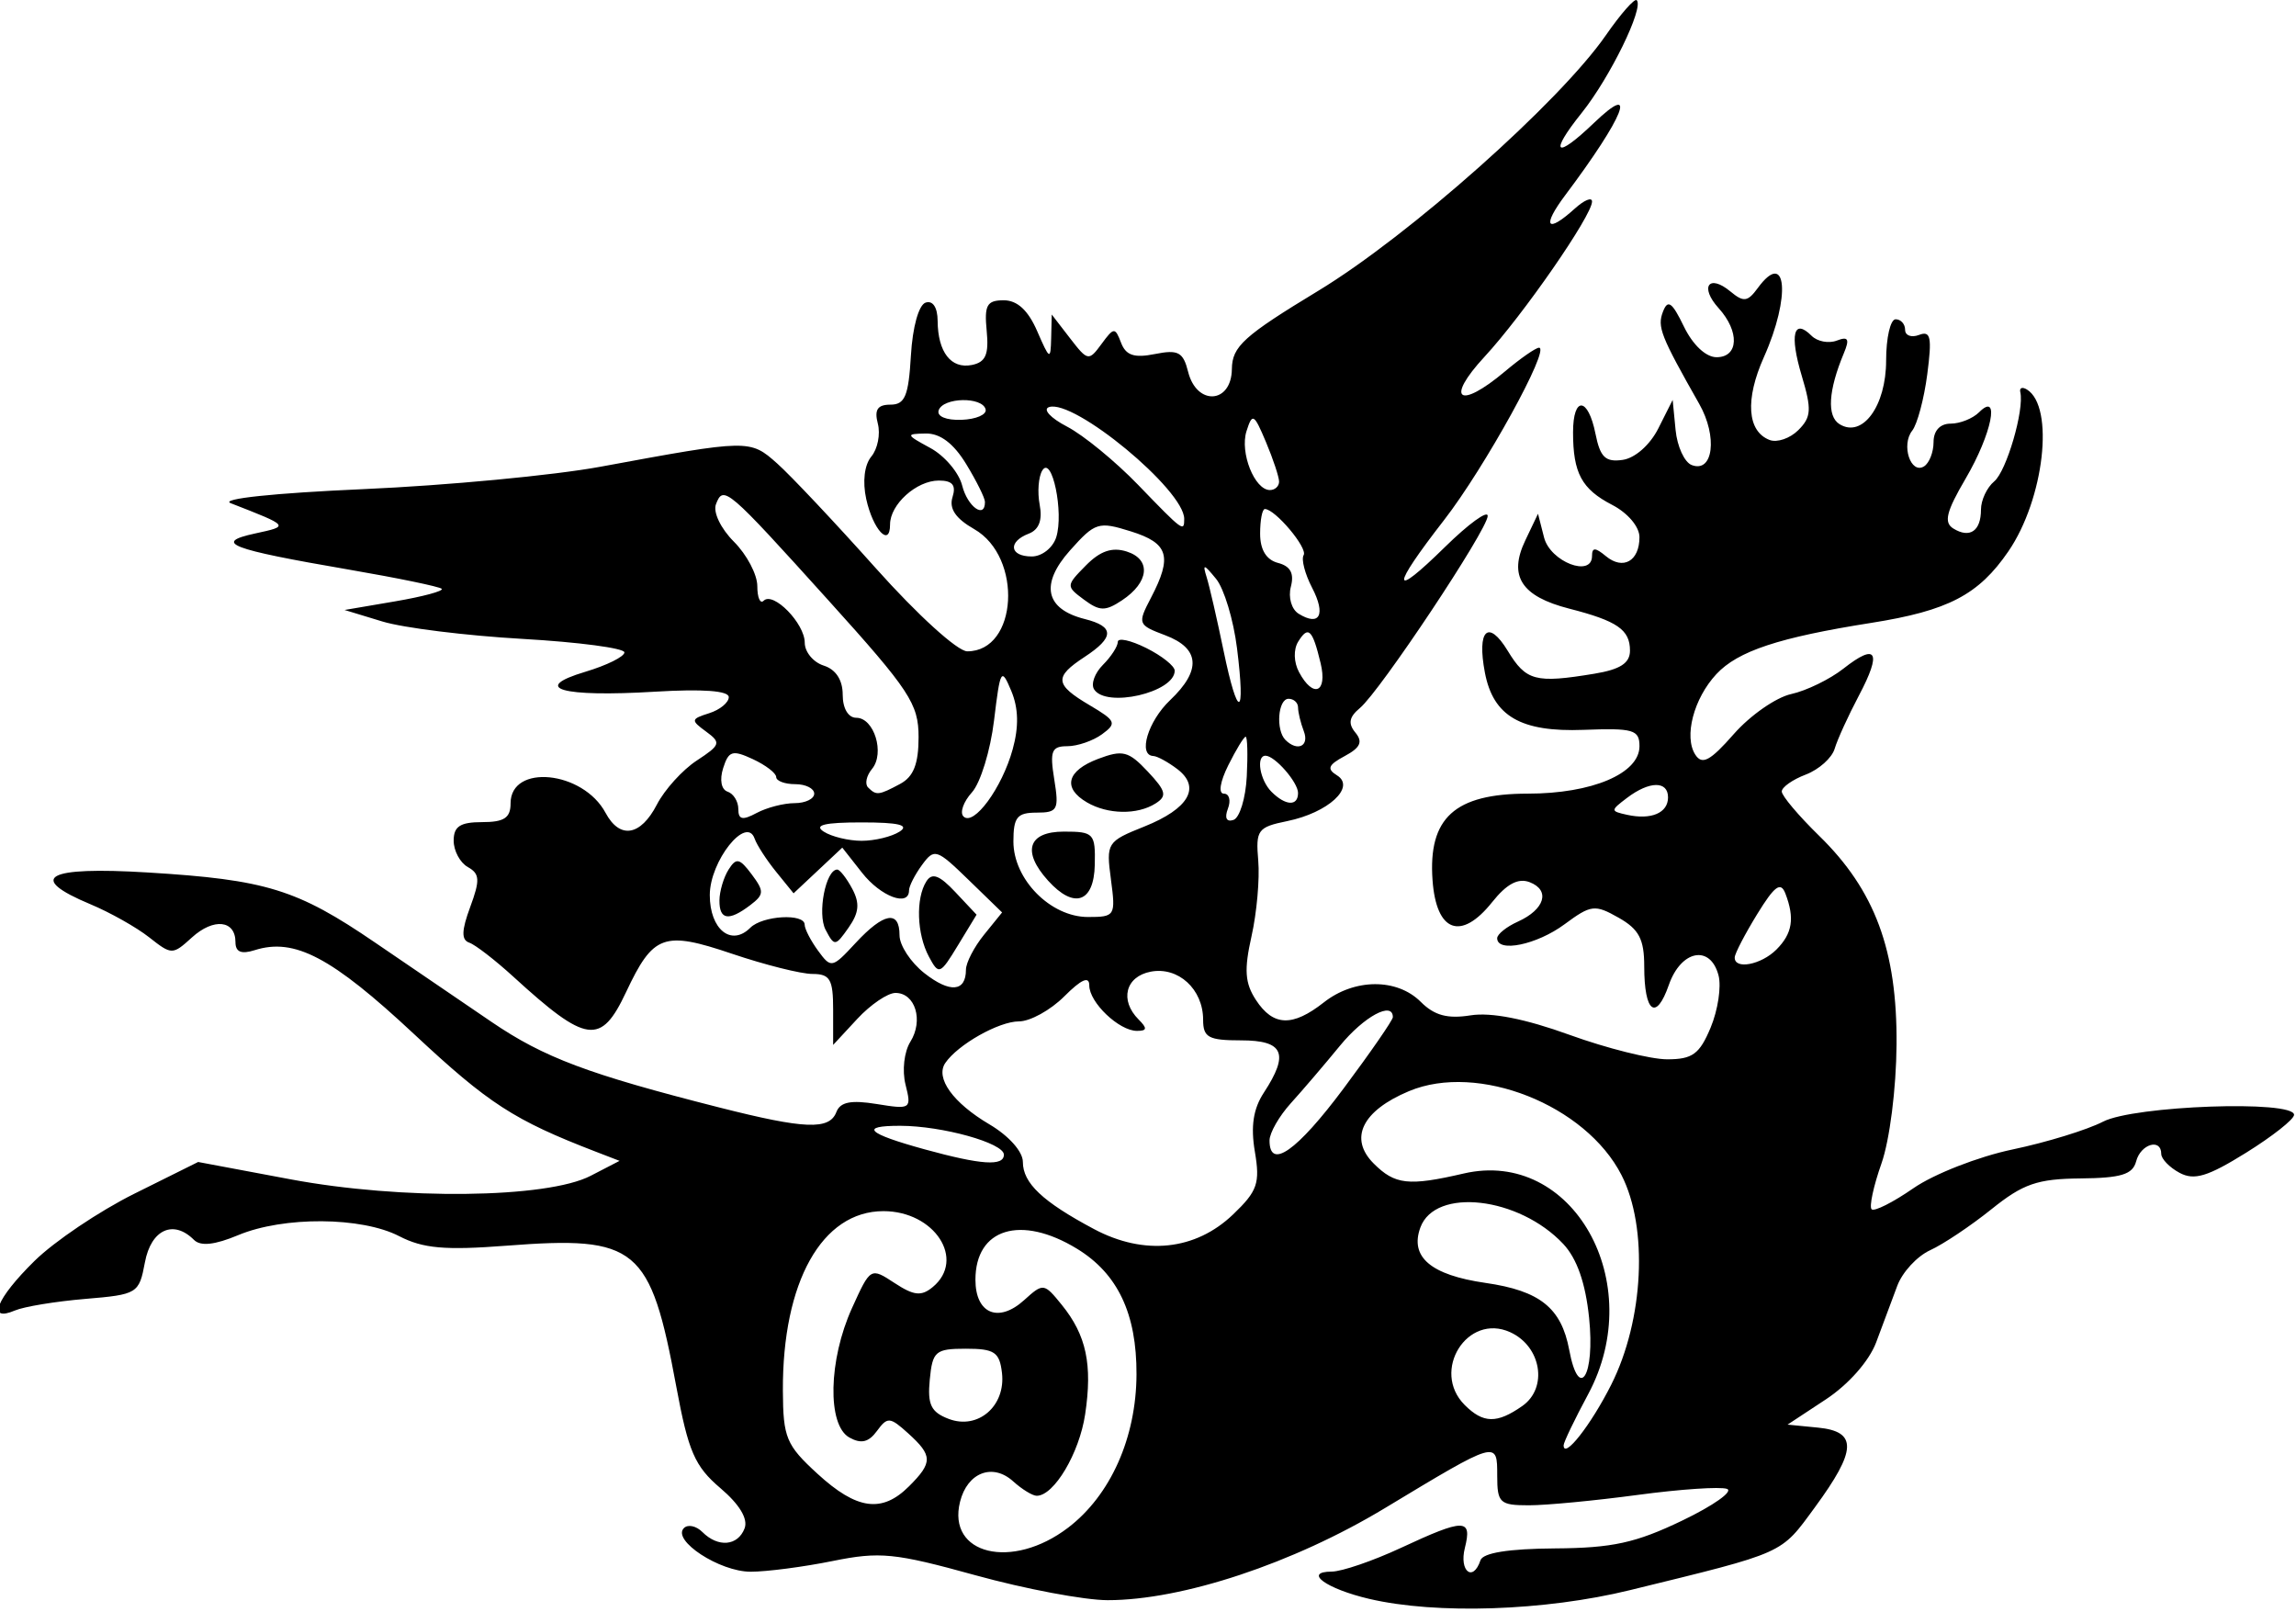 <?xml version="1.0" encoding="UTF-8"?>
<svg version="1.0" viewBox="0 0 263.35 184.9" xmlns="http://www.w3.org/2000/svg">
<defs>
<filter id="e">
<feGaussianBlur stdDeviation="1.272"/>
</filter>
<filter id="g">
<feGaussianBlur stdDeviation="0.574"/>
</filter>
<filter id="f">
<feGaussianBlur stdDeviation="1.356"/>
</filter>
<filter id="d">
<feGaussianBlur stdDeviation="0.984"/>
</filter>
<filter id="c">
<feGaussianBlur stdDeviation="0.831"/>
</filter>
<filter id="b">
<feGaussianBlur stdDeviation="1.306"/>
</filter>
<filter id="a">
<feGaussianBlur stdDeviation="2.389"/>
</filter>
</defs>
<g transform="translate(-276.9 -428.48)">
<g transform="matrix(1.02 0 0 1.02 -1073.5 432.38)">
<path d="m1477.9 175.95c-4.84-1.133-7.487-3.052-4.232-3.069 1.144-5e-3 4.648-1.206 7.787-2.667 7.151-3.329 8.028-3.328 7.19 0.011-0.66 2.628 0.923 3.878 1.755 1.385 0.28-0.839 3.172-1.301 8.357-1.336 6.477-0.044 9.101-0.617 14.33-3.129 3.52-1.691 5.786-3.295 5.034-3.564-0.752-0.269-5.269 0.036-10.038 0.678-4.769 0.642-10.274 1.167-12.235 1.167-3.276 0-3.564-0.268-3.564-3.314 0-4.01 0.084-4.035-12.667 3.653-10.28 6.197-22.741 10.33-31.144 10.329-2.6-4.2e-4 -9.288-1.262-14.862-2.802-9.092-2.513-10.745-2.678-16.066-1.599-3.262 0.661-7.41 1.202-9.216 1.202-3.488 0-8.88-3.524-7.504-4.904 0.45-0.451 1.386-0.253 2.08 0.442 1.764 1.764 3.984 1.573 4.744-0.409 0.411-1.072-0.566-2.697-2.727-4.534-2.873-2.442-3.6-4.116-4.95-11.397-2.923-15.763-4.396-16.986-19.094-15.856-6.931 0.533-9.39 0.314-12.07-1.072-4.229-2.187-13.006-2.244-18.097-0.116-2.65 1.107-4.236 1.277-4.98 0.533-2.313-2.313-4.821-1.165-5.513 2.521-0.66 3.52-0.832 3.625-6.716 4.119-3.321 0.279-6.878 0.864-7.905 1.302-3.172 1.352-2.118-1.319 2.197-5.566 2.235-2.2 7.291-5.605 11.236-7.566l7.173-3.566 10.366 1.945c12.517 2.349 28.838 2.16 33.77-0.39l3.252-1.682-2.66-1.025c-9.208-3.549-12.056-5.392-20.444-13.223-9.284-8.668-13.45-10.861-17.93-9.439-1.504 0.477-2.158 0.205-2.158-0.898 0-2.484-2.451-2.752-4.894-0.535-2.186 1.984-2.275 1.983-4.818-0.018-1.425-1.121-4.384-2.787-6.574-3.703-7.256-3.032-5.019-4.28 6.419-3.582 13.319 0.813 16.78 1.881 25.588 7.894 3.969 2.709 9.856 6.721 13.083 8.914 5.901 4.011 10.844 5.867 25.603 9.614 9.628 2.444 12.383 2.552 13.165 0.514 0.435-1.133 1.638-1.372 4.538-0.902 3.837 0.623 3.927 0.562 3.239-2.179-0.398-1.584-0.159-3.698 0.545-4.824 1.495-2.394 0.551-5.488-1.675-5.488-0.875 0-2.81 1.315-4.301 2.923l-2.71 2.923v-3.99c0-3.388-0.351-3.99-2.325-3.99-1.279 0-5.354-1.023-9.056-2.274-7.681-2.595-8.85-2.17-11.91 4.329-2.826 6.002-4.427 5.783-12.66-1.737-2.057-1.878-4.29-3.603-4.963-3.834-0.908-0.311-0.882-1.345 0.103-4.014 1.12-3.035 1.079-3.734-0.267-4.487-0.876-0.49-1.594-1.828-1.594-2.972 0-1.601 0.738-2.081 3.2-2.081 2.479 0 3.2-0.476 3.2-2.113 0-4.482 8.146-3.665 10.681 1.071 1.601 2.991 3.939 2.613 5.772-0.933 0.865-1.673 2.881-3.899 4.479-4.946 2.686-1.76 2.765-2.008 1.048-3.264-1.738-1.271-1.716-1.405 0.348-2.06 1.214-0.385 2.207-1.2 2.207-1.811 0-0.717-2.93-0.933-8.268-0.611-10.528 0.637-14.082-0.374-7.863-2.237 2.418-0.724 4.396-1.706 4.396-2.181 0-0.475-5.161-1.158-11.468-1.518-6.307-0.359-13.388-1.238-15.735-1.952l-4.267-1.298 5.684-0.97c3.126-0.533 5.485-1.168 5.243-1.411-0.242-0.242-4.947-1.215-10.455-2.161-13.423-2.306-15.294-3.027-10.533-4.059 3.881-0.841 3.904-0.813-2.741-3.405-1.259-0.491 4.861-1.14 14.935-1.582 9.388-0.412 21.389-1.548 26.67-2.523 16.675-3.079 16.782-3.081 19.838-0.367 1.523 1.353 6.522 6.66 11.108 11.794 4.683 5.242 9.187 9.334 10.274 9.334 5.683 0 6.28-10.601 0.774-13.744-2.083-1.189-2.839-2.304-2.433-3.591 0.425-1.351-6e-4 -1.867-1.541-1.867-2.506 0-5.482 2.682-5.482 4.94 0 2.643-1.921 0.591-2.679-2.862-0.432-1.967-0.206-3.839 0.577-4.783 0.708-0.853 1.035-2.514 0.728-3.69-0.411-1.573-0.036-2.139 1.419-2.139 1.629 0 2.035-0.972 2.3-5.517 0.188-3.216 0.879-5.7 1.656-5.956 0.809-0.267 1.34 0.54 1.35 2.05 0.024 3.519 1.506 5.433 3.845 4.963 1.556-0.313 1.931-1.174 1.671-3.839-0.282-2.891 0.022-3.435 1.918-3.435 1.522 0 2.743 1.125 3.76 3.467 1.41 3.245 1.511 3.296 1.572 0.8l0.065-2.667 2.057 2.667c1.986 2.575 2.107 2.597 3.538 0.65 1.394-1.897 1.525-1.905 2.203-0.137 0.545 1.42 1.474 1.729 3.802 1.264 2.623-0.525 3.178-0.227 3.738 2.003 0.965 3.844 4.873 3.594 4.918-0.314 0.029-2.542 1.327-3.717 9.717-8.801 10.196-6.178 27.142-21.234 32.335-28.727 1.67-2.41 3.234-4.185 3.474-3.945 0.835 0.835-3.001 8.69-6.187 12.669-3.723 4.651-2.958 5.283 1.373 1.134 5.039-4.827 3.408-0.715-3.215 8.107-2.67 3.557-2.099 4.383 1.056 1.529 1.073-0.971 1.949-1.331 1.948-0.8 0 1.573-7.771 12.783-12.087 17.447-4.48 4.842-2.872 6.001 2.294 1.654 1.743-1.467 3.467-2.667 3.831-2.667 1.327 0-6.11 13.497-10.678 19.379-6.029 7.764-5.985 9.003 0.107 3.024 2.64-2.591 4.801-4.163 4.801-3.492 0 1.519-12.115 19.73-14.372 21.603-1.215 1.008-1.35 1.744-0.508 2.759 0.863 1.04 0.566 1.696-1.198 2.64-1.861 0.996-2.041 1.445-0.869 2.169 2.139 1.323-0.995 4.203-5.598 5.144-3.32 0.679-3.555 0.999-3.258 4.444 0.176 2.042-0.164 5.863-0.754 8.492-0.851 3.787-0.748 5.278 0.497 7.18 1.941 2.964 4.107 3.039 7.633 0.267 3.443-2.708 8.226-2.733 10.901-0.058 1.529 1.529 3.004 1.928 5.601 1.515 2.31-0.368 6.144 0.388 11.122 2.191 4.178 1.514 9.123 2.752 10.989 2.752 2.838 0 3.636-0.582 4.882-3.566 0.819-1.961 1.219-4.601 0.888-5.867-0.914-3.494-4.217-2.861-5.588 1.072-1.435 4.116-2.767 3.112-2.767-2.086 0-3.062-0.586-4.176-2.879-5.474-2.679-1.517-3.101-1.465-6.091 0.745-3.111 2.3-7.566 3.219-7.566 1.561 0-0.448 1.049-1.288 2.331-1.867 3.03-1.369 3.674-3.529 1.321-4.433-1.289-0.495-2.582 0.192-4.213 2.239-3.507 4.399-6.287 3.379-6.707-2.462-0.504-7.009 2.493-9.732 10.708-9.732 7.233 0 12.562-2.262 12.562-5.333 0-1.851-0.686-2.052-6.285-1.839-7.058 0.268-10.159-1.528-11.096-6.425-0.922-4.824 0.373-6.067 2.566-2.462 2.064 3.394 3.111 3.671 9.747 2.574 2.906-0.48 4-1.19 4-2.592 0-2.356-1.419-3.337-6.832-4.724-5.384-1.379-6.855-3.654-4.949-7.651l1.438-3.017 0.681 2.667c0.699 2.736 5.394 4.544 5.394 2.077 0-0.976 0.361-0.972 1.553 0.018 1.937 1.607 3.78 0.568 3.78-2.13 0-1.172-1.309-2.72-3.071-3.631-3.426-1.772-4.396-3.572-4.396-8.155 0-4.105 1.69-3.995 2.522 0.163 0.529 2.643 1.119 3.21 3.057 2.934 1.394-0.199 3.078-1.685 4.012-3.543l1.61-3.2 0.328 3.376c0.18 1.857 0.996 3.633 1.812 3.946 2.424 0.93 2.934-3.195 0.849-6.87-4.344-7.659-4.738-8.659-4.082-10.368 0.547-1.425 1.022-1.09 2.356 1.665 1.002 2.068 2.472 3.45 3.671 3.45 2.494 0 2.614-2.888 0.229-5.523-2.16-2.386-1.097-3.882 1.328-1.87 1.484 1.232 1.939 1.175 3.077-0.381 3.258-4.456 3.741 0.95 0.693 7.758-2.132 4.762-1.886 8.352 0.638 9.32 0.844 0.324 2.3-0.176 3.235-1.111 1.462-1.462 1.515-2.318 0.377-6.117-1.38-4.606-0.912-6.506 1.106-4.488 0.648 0.648 1.924 0.893 2.834 0.544 1.293-0.496 1.468-0.186 0.799 1.417-1.751 4.199-1.927 7.088-0.485 7.979 2.577 1.593 5.238-2.043 5.238-7.159 0-2.549 0.48-4.635 1.067-4.635 0.587 0 1.067 0.531 1.067 1.181 0 0.65 0.708 0.909 1.574 0.577 1.303-0.5 1.461 0.261 0.919 4.42-0.36 2.763-1.122 5.618-1.693 6.344-1.269 1.612-0.17 4.943 1.326 4.019 0.591-0.365 1.074-1.596 1.074-2.735 0-1.283 0.731-2.071 1.92-2.071 1.056 0 2.496-0.576 3.2-1.28 2.407-2.407 1.425 2.446-1.508 7.45-2.189 3.735-2.486 4.943-1.385 5.624 1.847 1.141 3.105 0.28 3.105-2.125 0-1.067 0.67-2.496 1.489-3.175 1.383-1.148 3.398-8.048 2.932-10.04-0.113-0.484 0.224-0.614 0.75-0.289 3.127 1.933 1.935 12.32-2.087 18.19-3.356 4.898-6.772 6.679-15.43 8.047-10.378 1.64-14.986 3.164-17.406 5.758-2.553 2.736-3.68 7.053-2.367 9.068 0.768 1.179 1.674 0.691 4.322-2.325 1.843-2.099 4.749-4.124 6.457-4.499 1.708-0.375 4.354-1.664 5.879-2.864 3.742-2.944 4.341-1.894 1.732 3.036-1.191 2.251-2.417 4.94-2.725 5.976-0.307 1.036-1.771 2.344-3.253 2.907-1.482 0.563-2.694 1.419-2.694 1.901 0 0.482 1.891 2.723 4.201 4.979 6.279 6.131 8.784 12.883 8.706 23.469-0.036 4.957-0.771 10.751-1.696 13.373-0.898 2.545-1.396 4.863-1.107 5.152 0.289 0.289 2.406-0.778 4.706-2.371 2.299-1.593 7.307-3.551 11.129-4.351 3.822-0.8 8.406-2.208 10.188-3.129 3.49-1.805 21.481-2.448 21.481-0.768 0 0.499-2.432 2.419-5.404 4.267-4.309 2.678-5.823 3.136-7.468 2.256-1.135-0.607-2.063-1.567-2.063-2.133 0-1.795-2.312-1.109-2.823 0.838-0.388 1.478-1.691 1.879-6.261 1.923-4.845 0.047-6.45 0.601-10 3.454-2.326 1.869-5.432 3.947-6.902 4.617s-3.136 2.476-3.702 4.013c-0.566 1.537-1.635 4.399-2.375 6.359-0.794 2.102-3.114 4.728-5.653 6.401l-4.306 2.837 3.409 0.334c4.464 0.438 4.388 2.526-0.325 8.949-3.915 5.336-3.198 5.015-20.802 9.327-9.56 2.342-21.767 2.751-29.318 0.983zm-33.874-8.002c4.777-3.644 7.666-10.117 7.695-17.246 0.028-6.817-2.111-11.33-6.696-14.125-6.311-3.848-11.416-2.287-11.416 3.49 0 3.819 2.59 4.904 5.475 2.292 2.151-1.946 2.237-1.935 4.241 0.539 2.756 3.403 3.46 6.707 2.621 12.298-0.656 4.378-3.499 9.16-5.445 9.16-0.472 0-1.666-0.732-2.654-1.626-2.303-2.084-5.143-0.994-5.967 2.291-1.495 5.958 5.85 7.727 12.145 2.926zm-17.884-4.658c2.682-2.682 2.67-3.451-0.096-5.955-2.051-1.856-2.333-1.877-3.512-0.265-0.932 1.274-1.779 1.474-3.104 0.733-2.506-1.402-2.354-8.708 0.303-14.561 2.073-4.567 2.086-4.575 4.783-2.808 2.18 1.429 3.013 1.515 4.299 0.448 3.734-3.099 0.198-8.53-5.553-8.53-6.909 0-11.364 7.96-11.305 20.196 0.026 5.28 0.371 6.109 3.891 9.334 4.429 4.059 7.256 4.445 10.295 1.406zm78.961-11.423c3.663-7.272 4.174-17.655 1.161-23.561-4.029-7.897-16.143-12.688-23.894-9.449-5.275 2.204-6.798 5.319-3.979 8.138 2.394 2.394 3.921 2.564 10.124 1.126 12.249-2.84 20.751 12.246 13.99 24.825-1.515 2.818-2.754 5.397-2.754 5.731 0 1.634 3.061-2.26 5.352-6.81zm-68.509-1.323c-0.273-2.34-0.842-2.723-4.051-2.723-3.435 0-3.761 0.278-4.069 3.476-0.271 2.815 0.135 3.655 2.134 4.416 3.288 1.252 6.419-1.452 5.986-5.169zm58.512 3.716c2.907-2.036 2.143-6.7-1.359-8.295-4.828-2.2-8.938 4.365-5.121 8.181 2.086 2.086 3.627 2.113 6.48 0.114zm7.51-9.915c-0.404-3.913-1.367-6.664-2.906-8.303-4.984-5.306-14.401-6.392-16.066-1.853-1.217 3.316 1.168 5.346 7.319 6.232 6.123 0.881 8.531 2.808 9.418 7.538 1.097 5.847 2.909 2.917 2.235-3.614zm-40.032-11.622c2.742-2.627 3.048-3.507 2.448-7.055-0.482-2.856-0.182-4.82 1.015-6.647 2.873-4.385 2.224-5.87-2.567-5.87-3.668 0-4.267-0.325-4.267-2.316 0-3.437-2.794-6-5.894-5.407-2.84 0.543-3.517 3.22-1.36 5.377 0.996 0.996 0.955 1.28-0.183 1.28-2.016 0-5.365-3.191-5.365-5.111 0-1.084-0.883-0.698-2.812 1.232-1.547 1.547-3.84 2.812-5.097 2.812-2.26 0-6.883 2.612-8.285 4.681-1.142 1.686 0.87 4.479 4.965 6.896 2.182 1.287 3.761 3.061 3.761 4.223 0 2.383 2.213 4.472 8.001 7.552 5.652 3.008 11.413 2.401 15.639-1.647zm-25.774-6.721c0-1.306-6.93-3.237-11.646-3.245-4.66-7e-3 -3.754 0.864 2.755 2.653 6.357 1.747 8.891 1.915 8.891 0.591zm38.212-7.459c3.04-4.075 5.527-7.675 5.527-8.001 0-1.835-3.251-0.078-5.949 3.215-1.716 2.094-4.199 4.999-5.519 6.456-1.32 1.457-2.4 3.344-2.4 4.194 0 3.359 3.073 1.199 8.342-5.864zm-42.479-13.338c0-0.78 0.914-2.548 2.032-3.928l2.032-2.509-3.775-3.666c-3.592-3.489-3.845-3.57-5.232-1.672-0.802 1.097-1.458 2.382-1.458 2.857 0 1.888-3.172 0.702-5.276-1.972l-2.23-2.835-5.477 5.137-1.959-2.415c-1.077-1.328-2.167-3.008-2.421-3.734-0.927-2.65-5.041 2.529-5.041 6.347 0 3.862 2.416 5.813 4.552 3.677 1.38-1.38 6.116-1.648 6.116-0.346 0 0.475 0.678 1.79 1.507 2.924 1.464 2.002 1.584 1.978 4.216-0.863 3.179-3.43 4.945-3.74 4.945-0.867 0 1.131 1.257 3.045 2.792 4.253 2.872 2.259 4.675 2.11 4.675-0.386zm-4.167-1.468c-1.364-2.549-1.497-6.551-0.281-8.466 0.637-1.004 1.46-0.699 3.248 1.203l2.394 2.548-2.097 3.448c-2.01 3.305-2.145 3.357-3.264 1.267zm-11.616-3.017c-0.951-1.812 0.011-6.772 1.309-6.772 0.292 0 1.048 0.968 1.682 2.152 0.873 1.631 0.776 2.689-0.403 4.371-1.487 2.123-1.599 2.134-2.588 0.248zm-11.938-3.305c0.011-1.027 0.47-2.585 1.025-3.462 0.865-1.368 1.235-1.292 2.602 0.533 1.423 1.902 1.406 2.27-0.162 3.462-2.415 1.835-3.484 1.67-3.464-0.533zm118.86 5.524c1.799-1.799 2.073-3.516 1.006-6.298-0.525-1.369-1.211-0.868-3.167 2.313-1.373 2.234-2.511 4.421-2.53 4.861-0.059 1.417 2.963 0.852 4.691-0.876zm-74.835-7.88c-0.552-4.113-0.455-4.267 3.753-5.95 5.016-2.007 6.398-4.419 3.702-6.465-1.037-0.787-2.245-1.446-2.686-1.465-1.761-0.075-0.608-3.915 1.885-6.28 3.536-3.354 3.353-5.822-0.539-7.291-3.105-1.172-3.147-1.282-1.607-4.234 2.42-4.641 1.97-6.125-2.263-7.45-3.648-1.142-4.018-1.027-6.836 2.127-3.404 3.81-2.804 6.61 1.655 7.729 3.346 0.84 3.337 2.055-0.031 4.262-3.45 2.261-3.361 3.105 0.572 5.428 2.959 1.748 3.08 2.03 1.396 3.261-1.013 0.741-2.774 1.347-3.912 1.347-1.769 0-1.981 0.542-1.463 3.734 0.553 3.412 0.382 3.734-1.994 3.734-2.186 0-2.6 0.517-2.6 3.249 0 4.257 4.178 8.486 8.384 8.486 3.05 0 3.13-0.13 2.581-4.222zm-7.066 0.138c-2.974-3.286-2.253-5.517 1.782-5.517 3.357 0 3.543 0.2 3.467 3.731-0.092 4.255-2.326 5.015-5.249 1.786zm4.369-8.803c-2.771-1.614-2.269-3.562 1.26-4.894 2.759-1.041 3.416-0.874 5.573 1.423 2.069 2.202 2.203 2.756 0.873 3.597-2.047 1.294-5.362 1.24-7.706-0.125zm0.795-12.724c-0.365-0.591 0.086-1.826 1.004-2.743 0.918-0.918 1.668-2.077 1.668-2.577 0-0.5 1.44-0.19 3.2 0.688s3.2 2.025 3.2 2.548c0 2.454-7.745 4.233-9.073 2.085zm-1.128-10.068c-2.035-1.512-2.032-1.571 0.208-3.843 1.613-1.636 2.949-2.093 4.594-1.571 2.781 0.883 2.53 3.46-0.535 5.491-1.87 1.24-2.51 1.228-4.267-0.078zm-20.736 26.078c1.139-0.736-0.09-1.034-4.267-1.034-4.177 0-5.407 0.298-4.267 1.034 0.88 0.569 2.8 1.034 4.267 1.034 1.467 0 3.387-0.465 4.267-1.034zm-11.805-3.2c1.212 0 2.204-0.48 2.204-1.067 0-0.587-0.96-1.067-2.134-1.067s-2.137-0.36-2.142-0.8c0-0.44-1.189-1.348-2.632-2.017-2.292-1.063-2.714-0.934-3.334 1.02-0.416 1.312-0.21 2.403 0.499 2.639 0.665 0.222 1.208 1.1 1.208 1.952 0 1.201 0.464 1.301 2.063 0.444 1.135-0.607 3.055-1.104 4.267-1.104zm24.519-6.043c0.707-2.559 0.657-4.636-0.158-6.582-1.117-2.666-1.237-2.46-1.935 3.322-0.409 3.39-1.528 7.03-2.485 8.088-0.957 1.058-1.386 2.277-0.954 2.71 1.145 1.145 4.334-3.201 5.531-7.537zm26.326 3.042c0.126-2.457 0.07-4.466-0.125-4.466-0.195 0-1.073 1.44-1.951 3.2-0.935 1.875-1.141 3.2-0.497 3.2 0.605 0 0.807 0.76 0.451 1.689-0.399 1.04-0.16 1.527 0.622 1.266 0.699-0.233 1.373-2.433 1.5-4.89zm47.371 2.354c0-1.879-2.092-1.854-4.611 0.055-1.88 1.425-1.88 1.487 0 1.903 2.715 0.6 4.611-0.205 4.611-1.958zm-41.605-0.495c0-1.2-2.611-4.191-3.658-4.191-1.094 0-0.641 2.743 0.67 4.054 1.588 1.588 2.987 1.652 2.987 0.137zm-44.735-1.028c1.497-0.801 2.063-2.243 2.063-5.254 0-3.743-0.993-5.25-10.123-15.361-11.449-12.68-11.827-13.002-12.663-10.822-0.342 0.892 0.54 2.731 2.022 4.213 1.446 1.446 2.629 3.691 2.629 4.989s0.321 2.039 0.714 1.646c1.074-1.074 4.62 2.549 4.62 4.719 0 1.043 0.96 2.201 2.134 2.574 1.363 0.433 2.134 1.614 2.134 3.272 0 1.541 0.621 2.595 1.528 2.595 2.006 0 3.233 3.987 1.769 5.75-0.63 0.759-0.83 1.696-0.444 2.082 0.926 0.926 1.19 0.896 3.617-0.402zm45.383-5.917c-0.356-0.928-0.647-2.128-0.647-2.667 0-0.539-0.48-0.98-1.067-0.98-1.192 0-1.462 3.516-0.356 4.623 1.35 1.35 2.716 0.706 2.07-0.976zm-7.514-9.346c-0.398-3.188-1.456-6.691-2.35-7.783-1.394-1.703-1.544-1.727-1.056-0.166 0.313 1.001 1.165 4.708 1.895 8.238 1.615 7.819 2.503 7.65 1.512-0.289zm9.404 1.699c-0.915-3.813-1.385-4.265-2.521-2.427-0.546 0.884-0.507 2.311 0.096 3.436 1.596 2.982 3.221 2.306 2.425-1.009zm-0.955-8.476c-0.81-1.562-1.24-3.216-0.955-3.677 0.487-0.789-3.21-5.183-4.361-5.183-0.293 0-0.533 1.245-0.533 2.767 0 1.813 0.693 2.948 2.01 3.292 1.403 0.367 1.84 1.175 1.447 2.676-0.314 1.2 0.073 2.543 0.873 3.038 2.374 1.467 3.085 0.103 1.519-2.914zm-28.778-5.683c0.877-2.762-0.477-9.273-1.563-7.517-0.434 0.703-0.567 2.441-0.296 3.862 0.33 1.725-0.079 2.804-1.228 3.246-2.381 0.914-2.162 2.566 0.34 2.566 1.134 0 2.37-0.971 2.747-2.158zm14.394-2.072c0-3.257-12.406-13.51-15.204-12.565-0.733 0.248 0.174 1.231 2.018 2.188 1.842 0.956 5.442 3.906 8.001 6.555 5.068 5.247 5.185 5.334 5.185 3.822zm-22.407-1.904c0-0.44-0.955-2.36-2.118-4.267-1.406-2.306-2.923-3.453-4.53-3.424-2.295 0.041-2.269 0.122 0.504 1.627 1.606 0.871 3.218 2.772 3.583 4.224 0.598 2.381 2.571 3.799 2.561 1.84zm33.075-2.278c0-0.519-0.662-2.52-1.472-4.445-1.352-3.215-1.531-3.315-2.193-1.23-0.765 2.411 0.91 6.619 2.635 6.619 0.566 0 1.029-0.425 1.029-0.944zm-33-8.128c-0.362-1.45-4.792-1.359-5.281 0.108-0.228 0.683 0.852 1.13 2.578 1.067 1.633-0.059 2.85-0.588 2.703-1.175z"/>
<path d="m1498.2 10.531c-9.732 10.013-21.109 17.98-32.75 25.5-1.678 2.349-1.167 7.438-5.562 7-2.903 0.072-3.814-3.516-4.938-4.938-2.171 1.06-5.004-0.115-6.406-0.75-1.362 2.541-4.094-0.05-5.219 0.25-4.092 2.871-3.788-4.542-6.594-5.312 1.428 2.995-1.249 7.401-3.25 7.281 4.149-0.107 4.326 5.932 0.156 5.969-1.861 0.268 1.867 2.921 1.812 4.281 1.796 1.701 0.735 4.433 0.719 5.781 1.365 0.613 3.699-1.533 2.469-3.438-1.2-3.301 3.394-7.371 5.219-3.281 1.094 1.552 0.623 5.111 1.375 5.688 2.207-1.736 5.112-0.725 7.438 0.125-3.559-4.53-8.684-7.271-12.875-11-1.254-4.694 5.102-3.866 7.25-1.656 4.653 3.544 11.226 7.106 12 13.438-0.255 2.63-3.604 1.542-2.25 4.438 0.577 2.454-4.579 6.101-0.281 6.562 1.713 0.605 3.36 3.314 2.222 0.024-0.076-2.745-3.358-7.161 0.684-8.461 5.876 3.466 5.851 11.78 5.844 17.812-1.62 1.305 1.425 4.102 0.5 1-0.342-2.873 3.716-3.198 1.781-5.812-0.487-2.374 1.975-3.978-0.25-5.781-0.561-2.169 0.398-3.884-2.188-4.625-2.598-2.194-0.841-6.217-1.25-8.531-2.532-2.768-3.295-10.274 1.562-10.438 2.848 2.061 4.468 6.724 4.062 10.219-1.88 1.953 2.76 3.439 2.875 5.844-0.291 3.385 3.474 6.844 1.156 9.969 1.131 2.651 2.324 7.843-1.625 8.406 0.637 1.231 0.879 4.789 0.75 4.719 3.146-0.73-0.234-4.126 2.469-5.75 3.49-3.578 6.085-8.143 9-12.25-2.462 2.752-5.914-1.105-3.344-3.531 4.064-5.803 8.803-11.81 11.781-18-2.01 2.682-7.756 1.861-5.938-2.188 3.337-5.338 8.931-10.235 11.375-15.469-4.548-1.995 1.619-7.051 1.594-8.625-3.24 0.086-1.69-4.361-1.375-4.469zm-70.1 27.594c0.206 1.764-1.162 4.573-1.625 5.156 1.562-0.191 1.428-3.665 4-3.594 2.391-0.112-2.418-1.054-2.312-2.781l-0.051 0.999-0.011 0.22zm-3.594 5.844c-0.039 0.163 0.411-0.206 0 0zm-0.156 3c-0.678 1.197-2.367 4.8-0.844 4.531 0.732-2.055 6.626-2.498 2.25-3.844-0.6-0.017-1.431-1.81-1.406-0.688zm-18.844 1.688c-16.189 2.974-32.647 4.793-49.187 5.312 2.034 1.894-2.035 4.329 2.406 3.812 5.437 1.501 11.66 1.078 16.625 3.875 0.564 2.196-1.391 3.487-3.312 3.719 7.552 1.582 16.141 0.046 23.281 3.062 3.046 1.615-3.341 4.777 0.125 3.969 3.806 0.492 10.17-2.123 12.375 2.281 0.044 2.237-4.338 4.059-0.594 4.656 3.378 0.606 4.998 3.854 8.406 3.938 1.575 0.557 1.968 2.738 1.375 3.875 2.696-0.084 3.892 0.326 2.188-2.188 0.264-2.275 2.939-5.863-1.094-6.406-2.421-1.573-0.353-5.66-3.844-6.062-2.678-1.392-1.451-7.11-5.406-6.344-2.966-1.609-1.335-6.203-4.625-7.969-3.541-2.308-2.086-10.131 2.688-7.406 7.616 7.283 15.236 15.127 21.125 23.906 2.47 4.265 0.659 11.265-3.156 12.562 4.238 0.617 1.921 5.607-1.469 5.531-3.409-0.678 1.463 4.355 1.5 1.25 1.098-3.188 5.176-4.741 7.438-1.625 3.042 3.346 9.75 6.573 3.688 10.5-2.164 2.161-1.516 7.785-6 6.562-3.169-1.908 0.126 3.161-1.906 4.75-1.423 2.088-0.244 5.412-0.031 7.219 4.148 1.253-1.694-2.675-0.281-5 1.852-4.934 7.628-6.275 12.094-7.594 2.291-1.534 6.222-6.666 8.312-2.188 0.302 3.279 1.452-3.379 4-2.625 4.853-1.691 8.995 3.302 9.125 7.469 1.795 0.124 4.37 0.63 2.031-1.406-3.546-5.873 1.441-12.634-0.125-18.969-0.417-0.536-3.892-0.235-3.531-2.719 0.271-3.824-1.466 0.652-3.062 1.219-1.994 2.021-7.775 1.495-5.969 5.625 1.557 3.603-1.076 7.528-5.094 6.438-6.413-0.266-11.266-7.801-9.594-13.281-1.54 3.445-7.508 2.147-5.812-1.875 3.287-4.034 3.73-11.276 4.156-15-5.587 0.956-8.761-5.599-12.489-8.612-4.928-4.479-8.598-11.125-14.48-14.263-0.619-0.086-1.253-0.084-1.875 0zm43.531 11.688c-2.18 0.244-2.581 3.63-0.281 2.094 1.203-0.813 2.75-2.201 0.281-2.094zm-10.062 1c1.102 3.205-1.105 7.716-2.406 9.219 4.832 2.064 3.985 9.444 2.062 13.469-1.181 2.392-2.013 2.931 0.813 1.938 2.636-0.335-1.375-6.307 2.594-7.25 1.853-0.276 5.56-0.533 1.812-2.094-3.864-1.671-2.795-6.598 0.781-7.875 1.821-1.21-3.639-1.407-4-3.625-1.581-1.141 0.639-5.485-1.656-3.781zm11.719 9.562c-0.978 1.229-2.571 2.714 0.125 1.969 3.63-0.357 2.338-1.54-0.125-1.969zm9.125 1.219c-0.345 3.208-5.348 5.257-4.563 7.938 1.737 0.342 3.693 3.405 4.188 3.281 0.92-1.971 1.729-4.39 3.531-5.719-2.416-0.643-2.506-4.023-3.156-5.5zm11.844 9.719c-2.631 0.243 0.399 2.604 0.312 3.625 1.311-0.452-1.504-2.676-0.312-3.625zm-22.281 1.469c-2.561 0.181-3.741 2.006-0.656 2.375 1.84 0.516 5.193-0.026 1.812-1.906-0.36-0.288-0.665-0.645-1.156-0.469zm-46.4 0.687c-3.426 2.178-5.121 10.168-10.594 7.375-2.304-2.407-5.108-7.11-9.031-4.906 0.449 3.645-3.558 5.051-6.469 4.656 0.883 1.932 3.823 3.417 2.375 6.125-1.151 2.451-1.739 4.554 1.312 5.656 3.371 2.226 6.036 6.783 10.125 7.344 2.591-3.883 4.51-11.194 10.813-9.812 1.628 0.133-0.642-3.644 0.469-5.188-0.165-3.143 5.164-5.733 2.312-8.219-0.998-0.67-1.321-2.022-1.312-3.031zm62.656 3.656c0.888 0.392 0.057-1.21 0 0zm-51.594 1.156c-2.458-0.21-4.837 0.891-2.312 3.125 0.507 3.49 5.658 0.485 2.781-1.094-0.992-0.226 0.247-2.185-0.469-2.031zm28.969 3.281c-2.746-0.331 2.367 5.41 2.062 2.375 0.276-2.229 0.318-2.767-2.062-2.375zm-35.938 4.438c-0.361 0.736 0.543-0.221 0 0zm22.2 1.345c-0.352 1.871 0.107 6.678 1.638 2.232 0.81-0.585-1.404-1.926-1.638-2.232zm-17.812 3.906c-2.673 0.093-2.588 1.703 0.531 1.719 2.541 1.616 1.023-1.639-0.031-1.781l-0.5 0.062zm11.5 0.75c-1.905 2.062-4.777 3.444-3.5 6.562 1.545-1.425 3.44-3.085 5.688-2.812-0.999-1.007-1.792-2.629-2.188-3.75zm53.219 7.156c-2.311 1.115-5.061 3.271-7.031 3.844 1.368 1.415-0.593 5.372 1.651 2.053 1.42-1.83 4.408-5.126 5.38-5.897z" filter="url(#e)" opacity=".717"/>
<path d="m1495.8 15.625c-8.725 8.749-19.78 15.127-29.281 22.656-0.504 2.73 4.078 4.678 4.25 8.062 1.359 3.338-0.49 6.955 2.844 9.188 0.66 4.18 3.547 8.359 2.156 12.688 0 6.39 4.995-5.479 3.938-3.25-4.67-3.577 0.75-8.973 3.078-12.035 1.493-2.553 4.751-5.881 5.141-8.215-5.137-0.762-4.177-7.36-0.875-9.812 2.364-3.73 7.094-7.1 7.938-11.094-2.481-2.887 1.663-6.262 1.156-8.5l-0.344 0.312zm-57.688 22.406c-1.718 1.653 0.943 3.087 0.781 0.969-0.358-0.163-0.569-0.899-0.781-0.969zm10.906 1.719c-2.597 1.078 3.353 2.848 3.875 4.094 4.322 2.93 8.306 7.756 8.188 12.938 0.831 0.552 1.137-3.617 0.312-4.625-1.721-1.921-1.107-5.622-1.969-7.125-3.09 0.267-4.215-3.619-6.094-4.531-1.485 0.149-2.966-0.332-4.313-0.75zm-11 5.25c-1.088 1.028-2.604 2.807-0.812 3.031 0.327-1.496 3.685-2.186 0.812-3.031zm-38.25 6.688c-13.412 2.172-26.922 3.684-40.531 4.156 5.759 1.914 14.161 0.544 18.094 5.5-0.472 2.864 0.773 3.147 3.625 2.906 5.555 0.695 13.074-0.487 17.031 4.219-0.484 3.825 4.555 0.573 6.875 1.812 3.398 0.318 6.639 4.489 3.844 7.375 3.076 1.549 5.86 3.576 9.062 4.625 2.192-2.375-2.909-2.012-2.719-4.781 0.361-2.795-1.581-3.074-3.188-4.469-1.732-1.93-1.033-5.948-4.438-5.438-3.331-2.168-1.869-7.337-5.688-9.031-1.509-1.97-1.861-4.705-1.031-7.031l-0.938 0.156zm46.844 0.062c0.489 0.15-0.238-0.478 0 0zm-6.312 16.219c-1.452 1.707-0.427 3.661 0.656 1 0.909-0.549-0.409-0.672-0.656-1zm12.2 3.593c-0.048-0.381 0.657 0.904 0 0zm-0.344 0.125c-0.055 0.272 0.504 0.205 0 0zm0.25 0.156c0.328 0.42 0.061-0.502 0 0zm-0.2 0.157c0.101-0.015-0.071-0.136 0 0zm0.375-0.031c0.136 0.071 0.015-0.101 0 0zm-22.875 1.594c1.05 1.78 1.539 3.868 1.469 5.938 0.216-2.583 2.501-6.483-1.375-6.656-1.456-0.705-0.635-0.284-0.094 0.719zm28.844 4.094c-2.318 1.099 0.812 3.497 1.094 0.781 0.841-0.434-0.769-2.771-1.094-0.781zm-56.9 10.718c-1.822 4.362-8.303 8.144-11.781 3.281-1.258-1.598-4.79-5.973-5.344-1.812-0.701 2.503-5.567 2.069-3.125 4.844 1.222 2.583-3.629 6.212 0.937 7.094 2.546 1.609 4.724 5.583 7.438 5.906 1.669-4.49 5.632-9.088 9.906-9.812-0.872-3.525 1.981-6.698 3.188-9.312-0.455-0.186-0.94-1.51-1.219-0.188zm56.625 2.688c-1.383 1.714-5.165 1.447-5.75 3.219 1.734 2.393-0.143 6.394-0.688 7.688 2.941-0.75 6.207 0.082 8.344 2.281-0.175-3.731 2.581-8.632 0.906-11.719-1.123-0.05-2.091-1.372-2.812-1.469zm-18.438 11.031c-1.657 1.768-3.524 3.261-3.906 5.875 2.704-0.093 6.83-3.62 7.375-4.625-1.13 0.029-2.721-1.607-3.469-1.25zm8.813 1.562c-0.341 0.339 0.562-0.166 0 0z" filter="url(#g)" opacity=".565"/>
<path d="m1486 29.094c-4.763 3.374-9.811 6.672-14.188 10.438 3.894 3.839 2.393 10.045 5.281 14.219 1.604-2.553 4.57-5.008 5.312-7.688-4.96-5.865 0.14-13.281 4.625-17.625 1.201-1.107-0.848 0.575-1.031 0.656zm-90.9 27.406c-4.836 0.854-10.692 1.151-14.969 2.031 1.879 3.873 7.62 0.989 11.188 2.438 4.06 0.183 7.518 2.977 10.344 5.094-0.197-3.366-2.979-4.806-4.469-7.25-0.729-1.081 0.241-3.617-2.094-2.312zm-9.188 37.781c-1.367 0.965-0.156 3.405-0.781 4.594 1.798 0.713 2.963 4.791 4.156 1.406 1.349-1.722 3.635-2.742 0.469-3.375-1.462-0.475-2.691-3.309-3.844-2.625zm71.125 1.906c0.283 2.99 0.332 2.561 0 0z" filter="url(#f)"/>
<path d="m1522 31.188c-2.276 0.417-1.111 1.557-1.031 3.375 0.377-0.986 1.051-2.58 1.031-3.375zm16.125 4.781c0.583 4.477-2.485 12.399-8.156 9.719-1.766-2.559-3.05 2.635-5.75 2.031-5.634 0.756-6.017-7.54-4.625-10.125-1.342 1.883-6.138-0.985-3.209 2.244 2.423 3.006 3.62 10.785-1.978 10.787-2.779 0.229-2.831-5.229-4.875-1.969-1.178 1.587-5.066 1.091-5.125 1.375 3.76 1.643 8.319 6.117 4.688 10.25-1.917 2.456-4.671-0.203-6.656 1.594-2.152 0.649-4.675-2.03-5.656-2.188 0.873 3.903 6.986 2.739 9.719 4.938 4.495 1.972 3.228 9.119-1.813 9.125-3.685 0.891-9.181 1.52-11.437-1.219 2.578 7.018 11.96 1.15 16.469 5.156 1.972 1.964-1.505 5.422 2 5.094 4.358 2.396 0.238 8.625-4 7.188-2.306 0.241-4.641-1.803-4.281-3.469-5.042 2.226-13.24-1.398-16.062 4.625-0.306 2.018-0.957 6.443 1.062 7.031 2.367-2.629 6.179-7.103 9.906-3.656 1.893 1.2 0.029 5.03 2.531 2.594 4.492-2.603 10.356 2.813 10.156 6.812 1.265-2.195 4.513-3.049 6.438-1.531 1.95-2.82 3.599-9.712 8.125-7.938 4.572 4.65-0.226 12.874-6.219 12.281 0.283 5.054-2.898 11.943-8.938 10.531-8.762-1.44-16.544-5.964-25.656-5.219-5.63-1.072-5.662 7.393-9.938 9.344-7.264 4.389-9.146 15.949-18.719 16.75-1.732 0.854-6.278-0.756-6.25-0.094 8.423 11.091 3.138 31.127-10.969 34.5 16.789 5.128 33.367-4.422 47.188-12.875 1.133-1.292 6.433-1.827 2.594-2.844-6.059-3.26-3.4-13.706 3.531-13.25 2.654-0.357 5.715 3.115 6.125 4.125-1.737-8.179-14.49-2.817-16.781-10.719-0.949-2.096 1.311-5.118 1.75-5.906-6.085 0.868-11.453-7.75-5.656-11.688 12.32-9.418 33.153 1.518 32.625 17 0.307 8.929-2.497 18.962-9.5 24.625-5.505 0.268-1.36-6.226-0.469-8.438-1.243-1.137-1.32-3.19-1.5-0.344-0.132 3.124-4.709 4.847-5.875 5.625 2.935 1.285-0.507 7.001 3.844 5.562 7.517 0.039 14.993-2.701 22.438-1.531 3.49 3.207-2.72 5.926-5.219 7.094-6.601 4.185-14.783 2.662-21.938 4.062-1.855 4.364-6.754 0.236-5.562-2.781-2.247 1.159-7.438 2.851-8.031 3.781 14.921 2.81 30.409-0.497 44.438-5.594 2.842-2.291 5.846-6.267 6.594-9.5-2.596-1.109-13.612 0.257-7.772-2.77 6.14-3.39 12.365-7.819 13.47-15.349 2.256-6.282 9.762-7.743 14.178-12.131 3.732-2.896 9.038-1.202 12.969-2.594 0.484-1.973 3.687-3.459 0.094-2.344-8.421 3.627-18.105 4.029-25.5 9.781-3.005 2.297-5.846-1.361-4.094-4.312 4.142-12.976 4.278-30.007-7.406-39.375-2.815-1.937-4.529-6.503-0.312-7.844 3.947-0.788 4.067-5.14 5.875-8-4.587 2.041-9.354 3.596-12.344 8.031-2.566 3.55-7.41 0.386-6.531-3.5 0.278-8.633 9.374-12.438 16.719-13.344 8.106-1.022 18.173-2.305 21.094-11.375 0.578-1.284 2.224-6.756 0.531-3.031-2.635 1.969-0.945 7.526-5.531 7.344-4.263-0.048-4.762-5.147-2.344-7.812 0.524-1.386 4.109-5.761 0.844-4.344 0.938 4.54-5.995 6.892-6.781 1.812-0.692-3.986 3.454-8.294 1.906-11.812-0.109 0.073-0.498-0.262-0.437 0zm-9.781 1.125c0.566 2.075 0.547-2.386 0 0zm-192.5 59.312c2.789 0.79 5.491 3.883 7.781 4.281 2.262-3.233 7.761-3.425 9 0.281 9.319-1.78 15.773 7.639 22.219 12.719 6.51 6.602 15.255 9.637 23.719 12.75-9.603 6.992-21.838 6.378-33.094 5.562 4.877 1.662 9.656 3.513 14.996 2.273 6.822-0.831 16.759-1.249 19.036 7.039 3.131 7.488 1.379 17.492 8.75 22.594 2.584 1.833 1.128 6.035 0.156 7 7.584-0.508 15.34-3.384 22.844-0.344-4.688-4.773 2.105-14.516 7.781-9.531 2.508 3.424 4.055-2.95 4.719-4.688 1.244-4.467 0.875-9.678-2.625-13.031-2.606 3.825-9.332 3.007-9.375-2.125-0.583 5e-3 -3.45 3.72-5.813 2.25-2.183-1.274-4.03-2.405-4.531 1.219-1.133 3.447-2.956 8.452-0.656 11.562 1.154-3.163 5.683-2.261 6.406-0.688-2.013-4.049-0.05-10.939 5.531-9.688 5.472-1.193 7.717 5.634 4.875 9.406-1.794 3.201-6.804 3.48-9.125 1.594 4.936 4.33-2.268 11.265-7.219 10.406-6.731-1.886-12.602-8.477-11.156-15.875-0.022-8.266 2.802-19.897 12.563-20.969 4.283-0.884 8.867 3.147 9.875 5.875 1.512-3.576 6.043-4.481 9.437-3.312-7.298-6.639-18.198-5.261-27.081-8.162-15.639-2.94-31.688-6.599-44.133-17.1-8.079-6.333-17.303-11.57-27.879-11.239-1.752-0.002-7.503-0.721-7-0.062zm236.8 26.214c-1.664 0.456-7.588-0.577-4 1.562 1.12 5.107 6.957-0.252 9.031-1.562-1.677-0.047-3.354-0.042-5.031 0zm-232.6 9.57c-4.369 2.426-8.925 4.963-12.25 8.812 3.176-1.231 8.017 0.276 10.312-1.938-0.261-4.361 4.765-8.982 8.594-5.375 2.957 0.866 6.225-2.399 9.5-1.969 3.386-0.302 6.561-0.102 1.281-0.75-6.429-1.237-11.734-3.355-17.438 1.219zm153.94-2.031c1.826 0.71 4.223 1.763 1.281 0.344-0.373-0.204-2.988-0.82-1.281-0.344z" filter="url(#d)"/>
<path d="m1528.7 47.438c-1.925 3.28-6.636 2.297-8.875 1.562-1.293 4.401-7.562 4.323-9.625 1.719-1.384 0.966 2.289 3.004 2 4.969 1.232 3.236-2.28 6.723-3.812 7.75 4.051 2.505 3.235 9.009 0 11.281 1.956 1.443 2.377 0.667 2.906-1.469 4.929-9.826 17.156-9.664 26.406-11.656 2.727-0.808 6.341-1.552 2.656-3.562-2.316-1.852 0.318-5.972-3.219-6-2.675-0.707-1.458-5.593-4.5-3.844-1.368 0.235-2.743-0.381-3.938-0.75zm-2.031 30.656c-4.7 1.077-6.574 7.404-11.188 7.719-0.137 7.129-10.384 8.174-13.812 3.25-3.929 1.121-10.564-1.478-12.5 3.156-1.044 3.901 1.17 0.779 3.031-0.125 3.062-2.084 7.46-0.029 8.875 2.656 4.561-1.586 9.083 2.151 11.188 5.469 2.225-1.212 5.27 0.569 5.625-3 1.223-2.772 3.911-5.648 7.156-5-4.124-2.201-6.819-9.291-1.531-11.75 1.284-0.281 3.685-1.533 3.156-2.375zm2.531 19.312c1.066 5.298-3.429 10.287-7.969 11.531-0.229 6.353-6.304 12.63-12.906 9.969-3.42-0.68-6.739-1.835-10.031-2.812 9.919 4.084 15.786 15.015 13.75 25.594-0.754 6.99-3.152 14.039-8.188 19.125 4.998-0.96 11.786-1.591 15.969-0.938-4.507-1.98 0.31-5.923 3.094-6.75 5.683-2.927 9.765-8.205 10.937-14.406 1.065-1.82 2.383-2.695-0.312-2.688-4.845-1.72-3.139-7.588-1.656-11.094 2.162-9.248 2.33-19.65-2.781-27.906l0.094 0.375h-2e-4zm-9.125 62.562c2.327 1.603 2.869 5.176 0.656 7.094 2.776-1.133 4.56-4.02 5.969-6.562-2.202-0.204-4.463-0.037-6.625-0.531zm-21.781-43.875c-0.616-0.362-0.214 0.032 0 0zm-14.875-2.125c-4.084 1.629 6.095-0.669 1.219 0.062-0.408 0.021-0.81-0.162-1.219-0.062zm-96.688 5.594c5.202 2.49 10.672 4.343 16.094 6.312-3.568 2.55-7.199 5.091-11.406 6.406 8.796 0.943 11.311 10.449 12.156 17.812 0.454 5.416 2.837 10.396 7.156 13.656 1.767 1.722-0.627 6.213 3 4.5 5.734 0.103 1.037-1.479-0.781-3.406-7.525-6.494-5.361-17.564-2.875-25.906 1.877-5.23 6.347-10.014 12.062-10.469-12.376-2.623-25.046-4.631-36.75-9.594l1.344 0.688zm85.969 6.188c-4.546 6.364-9.629 14.921-18.5 14.625-1.395 0.229 1.26 3.353 1 4.844 2.172 9.741-1.381 20.929-9.812 26.594 14.732 1.222 29.085-7.034 40.344-14.688-4.195-3.612-2.311-10.686 0.375-13.719-4.825-0.741-8.263-6.308-6.281-10.688-3.328-1.077-5.975-4.061-6.625-7.5l-0.5 0.531zm-44.094 3.844c2.345 1.036 3.643 4.265 5.969 1.844 1.637-0.626-6.341-2.081-5.969-1.844zm-81.156 1.812c-1.693 0.954 4.714-0.188 0 0zm-11.344 5.344c-2.682 1.19-2.798 2.152-0.062 1.25-0.143-0.187 0.464-1.637 0.062-1.25zm87.313 7.688c-0.288 2.246-2.792 6.758-1.344 7.938 3.682 0.447 1.712-4.136 3.969-6.031 1.498-0.816-2.361-1.228-2.625-1.906zm17.406 1.906c-2.6 0.956 1.145 4.253-0.219 6.5 0.468 2.621-4.788 5.182-1.031 6.094 1.722 1.328 1.927-3.405 2.5-4.688 0.487-2.608 0.315-5.937-1.25-7.906zm55.062 12.125c0.035 0.209 0.07-0.136 0 0zm0.375 2.969c1.099 0.511-0.925-1.963 0 0zm-68.656 5.969c-0.283 0.182 0.234 0.016 0 0z" filter="url(#c)"/>
<path d="m1529.3 49.875c-2.229 2.774-6.567 1.063-8.844 2.156-1.243 2.284-5.096 2.062-6.25 2.938 1.368 3.277-1.408 6.538-2.531 8.844 1.416 1.921 0.967 5.17 3.438 2.094 6.84-4.874 16.033-4.495 23.531-6.781-2.019-2.119-0.459-5.405-3.719-6.125-1.332-1.776-1.728-3.303-4.281-2.906-0.414 0.02-0.988-0.453-1.344-0.219zm-10.8 37.125c-2.216 1.855-3.233 6.089-7 6.625-3.636 0.232-1.73 0.967 0.25 2.75 0.852 2.159 4.92 2.131 4.688-0.656 0.949-1.941 2.649-3.679 4.281-4.781-1.084-0.948-1.378-3.68-2.219-3.938zm-17.812 4.281c1.51 1.73 2.477 1.264 0 0zm29.219 13.188c-1.248 3.154-5.134 4.512-6.875 6.656-1.005 6.662-8.394 12.062-14.531 10.031 9.012 10.309 6.676 25.977 0.25 36.875 2.851-1.006 7.556 1.307 7.969-2.625 3.543-4.616 10.505-5.455 13.031-11.25 1.299-2.811 3.977-6.617 0.156-8.281-4.263-6.272 2.183-13.291 1.375-19.969 0.198-3.584 0.034-9.298-1.375-11.438zm-125.9 23.03c-1.68 1.814-6.187 3.35-6.531 4.875 6.16 4.248 7.552 12.27 8.312 19.219 0.523-8.158 2.08-17.489 9.25-22.531-3.556-0.143-7.817-2.751-11.031-1.562zm68.625 1.844c-3.867 5.742-8.931 12.024-16.125 12.969 3.177 9.235 0.654 20.486-5.687 27.531 11.635-0.929 22.616-6.737 31.875-13.281-2.681-3.682-0.769-8.937-0.063-12.281-4.03-1.921-5.506-6.865-5.594-10.656-1.81-0.981-3.382-2.733-4.406-4.281z" filter="url(#b)"/>
<path d="m1530.5 54.094c-3.469 2.244-8.285 0.625-11.281 3.438-1.747 0.113-1.135 3.465 0.594 1.625 3.906-1.689 10.27-1.653 13-3.188-0.78-0.617-1.518-1.409-2.313-1.875zm-3.375 58.719c-2.115 5.292-5.716 10.286-11.469 12.062 3.832 7.552 2.961 17.226 1.156 24.719 4.245-2.161 10.928-5.822 10.375-11-7.032-7.402 1.873-18.16-0.063-25.781zm-121.38 18.625c-2.537 0.661-2.055 1.853-0.5 3.594 0.059-1.25 3.878-4.816 0.5-3.594zm67.125 4.375c-3.079 3.92-6.778 7.538-11.531 9.312 1.232 6.396 0.346 13.157-2.281 19.062 6.515-2.071 13.561-4.971 18.437-9.469-1.072-3.877 2.253-8.419-1.656-11.188-1.485-2.35-1.878-5.304-2.969-7.719z" filter="url(#a)"/>
</g>
</g>
</svg>
